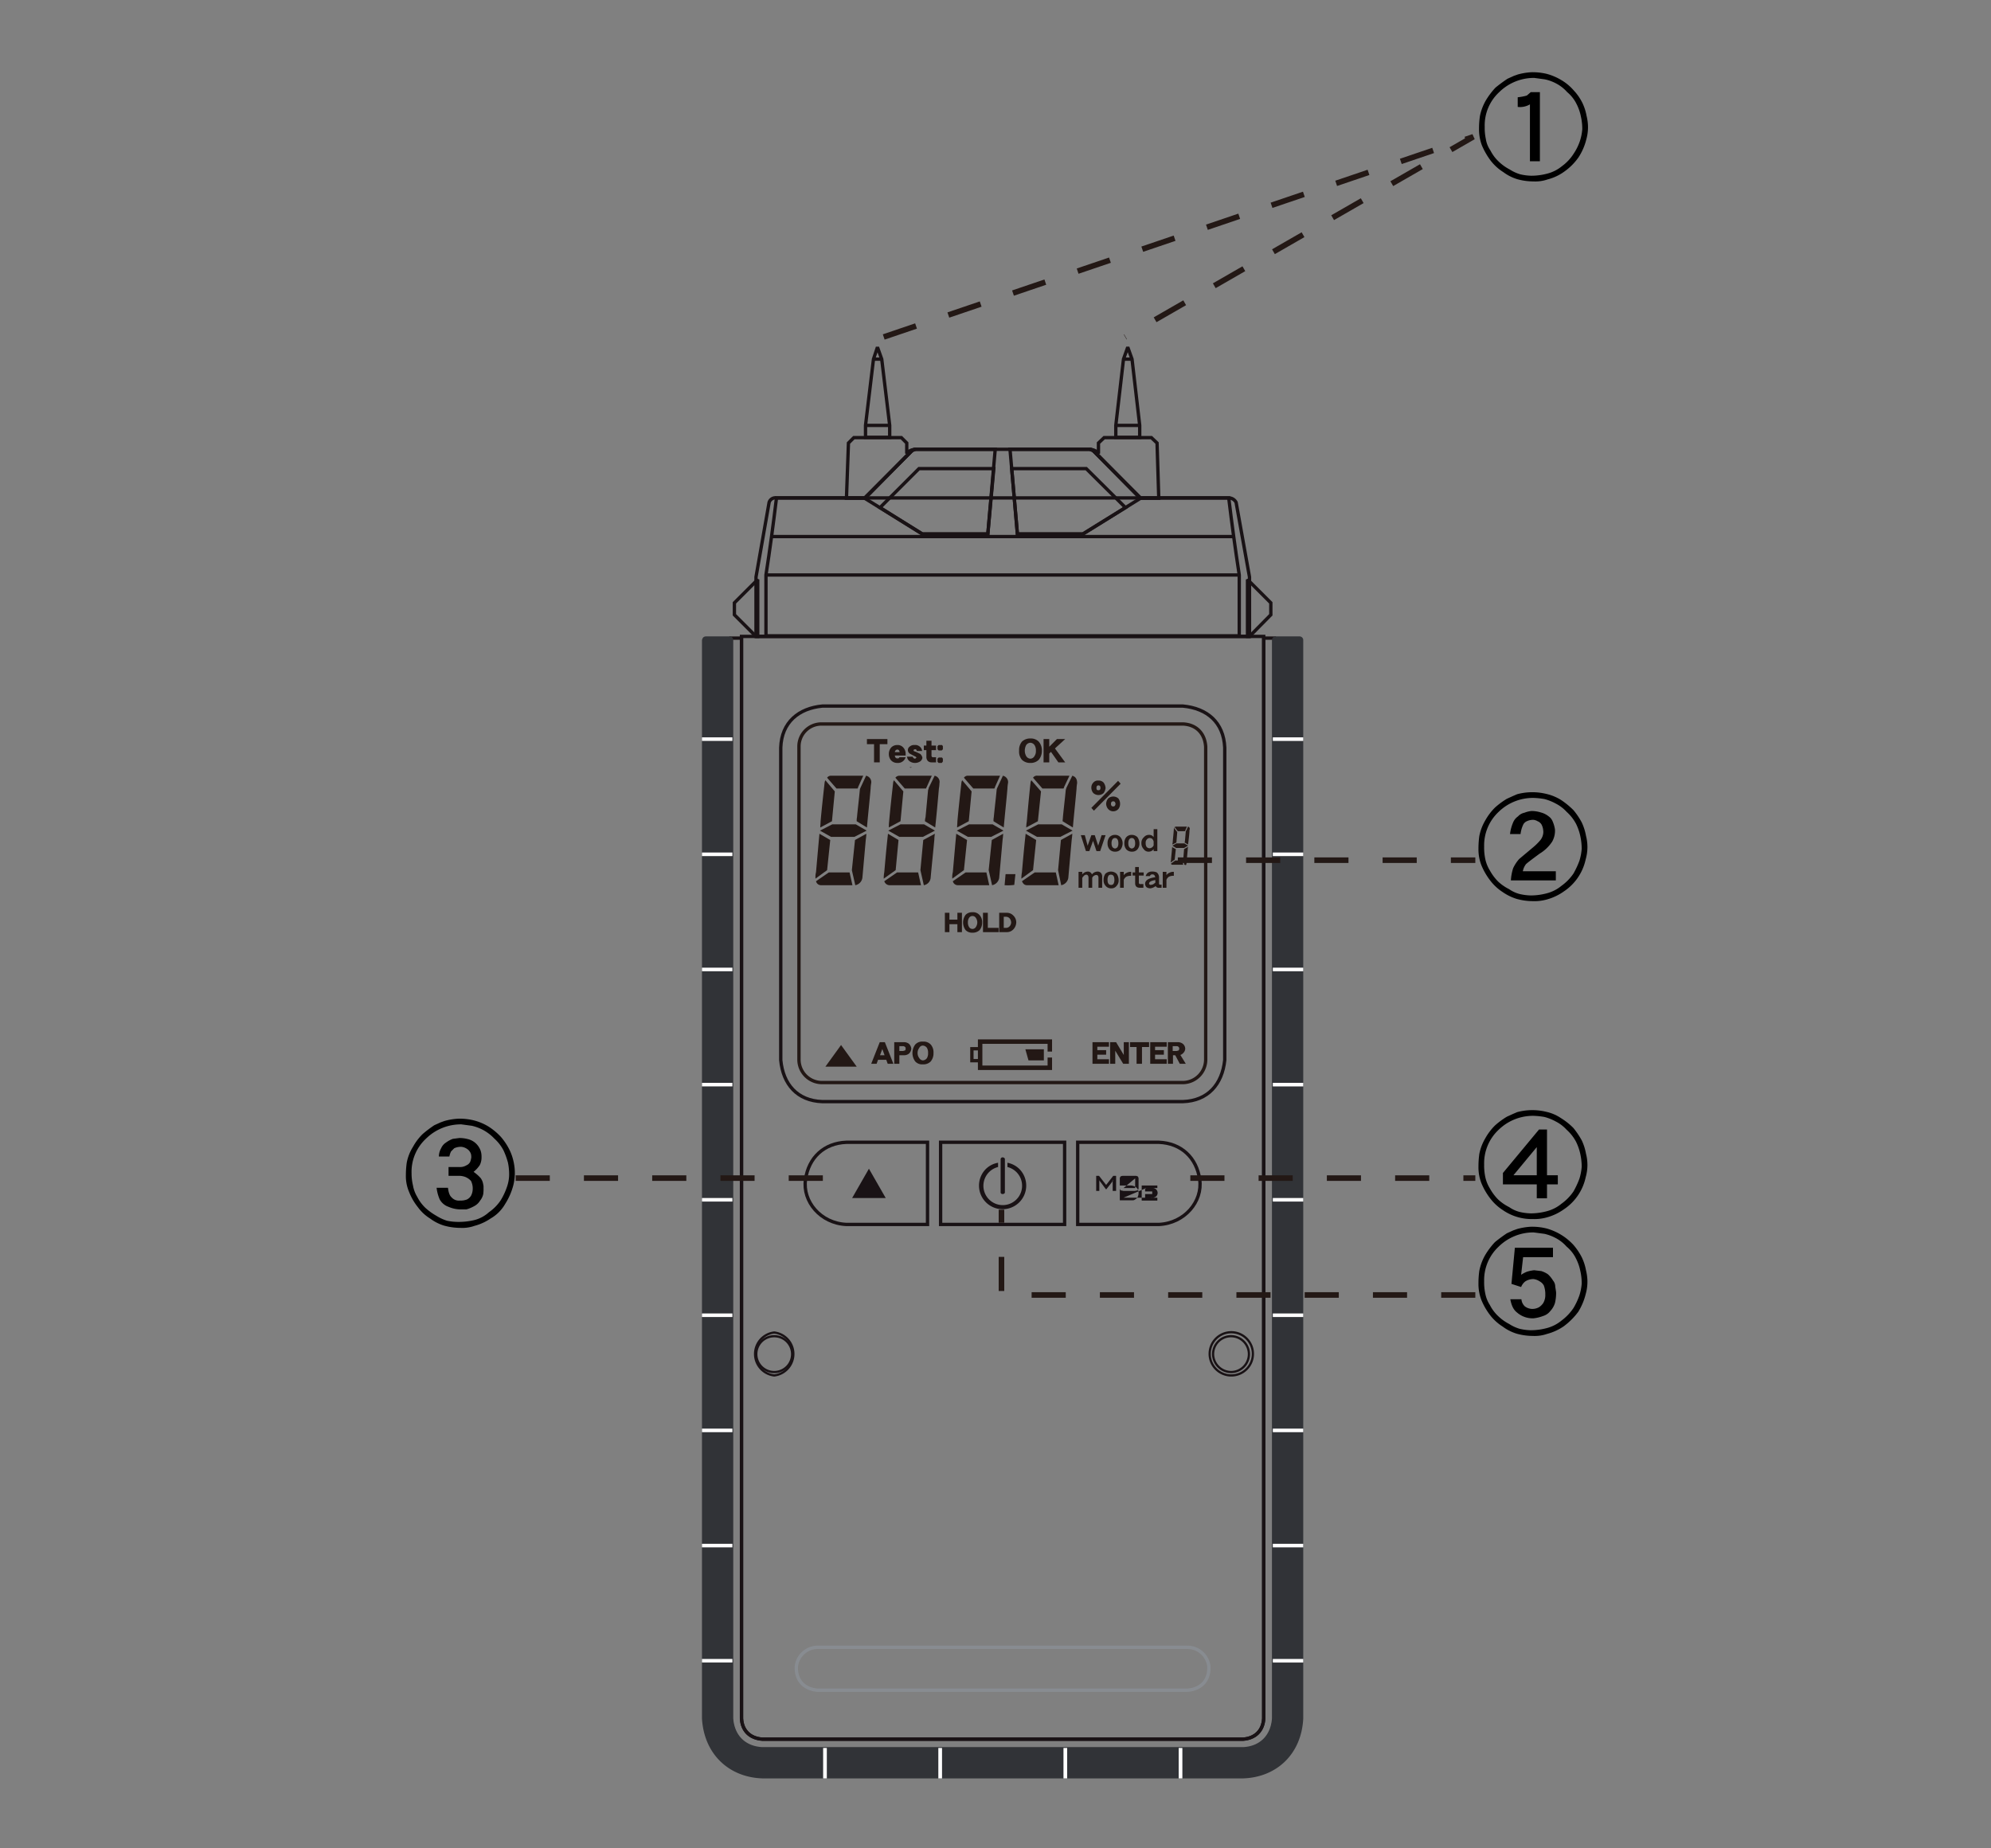 <svg id="レイヤー_1" data-name="レイヤー 1" xmlns="http://www.w3.org/2000/svg" viewBox="0 0 700 650"><rect x="0" y="0" width="700" height="650" fill="#808080" stroke="none"/><title>MM-01U_NameOftheParts</title><path d="M268,611.6c-4.3-.3-7.1-3-7.3-7.3V223.8H444.3V604.3c-.2,4.3-3,7-7.2,7.3ZM415.9,387.4c8.8-.3,13.8-6.1,14.7-14.6V262.9c-.4-8.9-6.2-13.8-14.7-14.6H289.1c-8.3.8-14.3,5.7-14.6,14.6V372.8c.8,8.5,5.8,14.3,14.6,14.6Z" style="fill:none;stroke:#191215;stroke-miterlimit:2.613;stroke-width:1.174px"/><path d="M268,611.6c-4.3-.3-7.1-3-7.3-7.3V224.4H257V604.3c.6,6.6,4.4,10.4,10.9,11H437.1c6.5-.6,10.3-4.4,10.9-11V224.4h-3.7V604.3c-.2,4.3-3,7-7.2,7.3Z" style="fill:none;stroke:#191215;stroke-miterlimit:2.613;stroke-width:1.174px;fill-rule:evenodd"/><path d="M272.2,483.7a7.6,7.6,0,0,0,0-15.1,7.6,7.6,0,0,0,0,15.1Z" style="fill:none;stroke:#191215;stroke-miterlimit:2.613;stroke-width:0.783px"/><path d="M272.2,482.5a6.3,6.3,0,0,0,6.3-6.3,6.3,6.3,0,0,0-12.6,0A6.3,6.3,0,0,0,272.2,482.5Z" style="fill:none;stroke:#191215;stroke-miterlimit:2.613;stroke-width:0.783px"/><path d="M432.8,483.7a7.6,7.6,0,1,0-7.5-7.5A7.6,7.6,0,0,0,432.8,483.7Z" style="fill:none;stroke:#191215;stroke-miterlimit:2.613;stroke-width:0.783px"/><path d="M432.8,482.5a6.3,6.3,0,0,0,6.3-6.3,6.3,6.3,0,0,0-6.3-6.3,6.3,6.3,0,0,0-6.3,6.3A6.4,6.4,0,0,0,432.8,482.5Z" style="fill:none;stroke:#191215;stroke-miterlimit:2.613;stroke-width:0.783px"/><path d="M352.5,594.4h-65c-4.9-.4-7.8-3.6-7.5-8.5a7.6,7.6,0,0,1,7.5-6.6h130a7.6,7.6,0,0,1,7.5,6.6c.3,4.9-2.6,8.1-7.5,8.5Z" style="fill:none;stroke:#888c91;stroke-miterlimit:2.613;stroke-width:1.174px"/><path d="M326.1,430.6V401.7H297.6c-7.9.3-13.3,5.4-14.4,13.1s5.3,15.4,14.4,15.8Z" style="fill:none;stroke:#191215;stroke-miterlimit:2.613;stroke-width:1.174px;fill-rule:evenodd"/><path d="M378.9,430.6V401.7h28.5c7.9.3,13.3,5.4,14.4,13.1s-5.3,15.4-14.4,15.8Z" style="fill:none;stroke:#191215;stroke-miterlimit:2.613;stroke-width:1.174px;fill-rule:evenodd"/><path d="M374.3,430.6m0,0V401.7H330.7v28.9Z" style="fill:none;stroke:#191215;stroke-miterlimit:2.613;stroke-width:1.174px;fill-rule:evenodd"/><path d="M358.4,411.1a8.2,8.2,0,0,0-4.2-2.2v1.5a6.8,6.8,0,1,1-3.3,0v-1.5a8.1,8.1,0,0,0-4.3,2.2,8.3,8.3,0,1,0,11.8,0Zm-5.9-4.1c.4,0,.8.3.8.6v11.7c0,.4-.4.6-.8.6s-.7-.2-.7-.6V407.6a.7.7,0,0,1,.7-.6" style="fill:#191215;fill-rule:evenodd"/><path d="M385.4,418.8v-5.3h1l2.5,3.2,2.5-3.2h1v5.3h-1.2v-3.5c.1-.1.1-.2.1-.4l-.2.4v.2l-2.1,2.7h-.2l-2-2.7c-.1-.1-.2-.2-.2-.3a.3.3,0,0,1-.1-.2v3.8Zm8.3-4.1a1.3,1.3,0,0,1,.3-1,2.2,2.2,0,0,1,1-.2h4a1.9,1.9,0,0,1,1,.2,1.3,1.3,0,0,1,.3,1v2.9a1.3,1.3,0,0,1-.3,1l-1,.2h-4l-1-.2a1.3,1.3,0,0,1-.3-1Zm1.3,3.1,0-3.4v3.4h4.1v-3.4Zm0,3.4,8,0h1.6a2.6,2.6,0,0,0,1.8-.4,1.7,1.7,0,0,0,.1-2.5,1.7,1.7,0,0,0-1.3-.5H403Zm-1.3,1v-5.3h3.5a3.3,3.3,0,0,1,2.3.7,2.4,2.4,0,0,1,.8,1.9,3.2,3.2,0,0,1-.3,1.4,2,2,0,0,1-.9.9,1.2,1.2,0,0,1-.9.3h-4.5Zm7.7,0v-5.3h5.5v.9h-4.3v1.2h2.5v.9h-2.5v1.3h4.3v1h-5.5" style="fill:#191215;fill-rule:evenodd"/><polyline points="305.5 411 311.4 421.3 299.6 421.3 305.5 411" style="fill:#191215;fill-rule:evenodd"/><path d="M437.1,614.4c5.9-.3,9.7-4.2,10.1-10.1V225.1a1.3,1.3,0,0,1,1.3-1.3h8.4a1.3,1.3,0,0,1,1.3,1.3V604.3c-.6,12.5-9.3,20.7-21.1,21.1H268c-11.8-.4-20.5-8.6-21.2-21.1V225.1c.2-.8.5-1.2,1.3-1.3h8.5a1.3,1.3,0,0,1,1.2,1.3V604.3c.4,5.9,4.2,9.8,10.2,10.1H437.1" style="fill:#313337;fill-rule:evenodd"/><rect x="373.9" y="614.7" width="1.3" height="10.71" style="fill:#fff"/><rect x="414.4" y="614.7" width="1.3" height="10.71" style="fill:#fff"/><rect x="447.5" y="583.4" width="10.7" height="1.26" style="fill:#fff"/><rect x="447.5" y="542.9" width="10.7" height="1.25" style="fill:#fff"/><rect x="447.5" y="502.4" width="10.7" height="1.25" style="fill:#fff"/><rect x="447.5" y="461.9" width="10.7" height="1.25" style="fill:#fff"/><rect x="447.5" y="421.3" width="10.7" height="1.25" style="fill:#fff"/><rect x="447.5" y="380.8" width="10.7" height="1.26" style="fill:#fff"/><rect x="447.5" y="340.3" width="10.7" height="1.25" style="fill:#fff"/><rect x="447.5" y="299.8" width="10.7" height="1.26" style="fill:#fff"/><rect x="447.5" y="259.3" width="10.7" height="1.26" style="fill:#fff"/><rect x="329.9" y="614.7" width="1.3" height="10.71" style="fill:#fff"/><rect x="289.4" y="614.7" width="1.3" height="10.71" style="fill:#fff"/><rect x="246.8" y="583.4" width="10.7" height="1.25" style="fill:#fff"/><rect x="246.8" y="542.9" width="10.7" height="1.25" style="fill:#fff"/><rect x="246.8" y="502.4" width="10.7" height="1.25" style="fill:#fff"/><rect x="246.8" y="461.9" width="10.7" height="1.25" style="fill:#fff"/><rect x="246.8" y="421.3" width="10.7" height="1.25" style="fill:#fff"/><rect x="246.8" y="380.8" width="10.7" height="1.25" style="fill:#fff"/><rect x="246.8" y="340.3" width="10.7" height="1.25" style="fill:#fff"/><rect x="246.8" y="299.8" width="10.7" height="1.26" style="fill:#fff"/><rect x="246.8" y="259.3" width="10.7" height="1.25" style="fill:#fff"/><polygon points="312.8 149.6 310 126.3 308.5 122.1 307.1 126.3 304.3 149.6 304.3 153.8 312.8 153.8 312.8 149.6" style="fill:none;stroke:#191215;stroke-miterlimit:2.613;stroke-width:1.174px"/><path d="M312.8,149.6h-8.5m5.7-23.3h-2.9" style="fill:none;stroke:#191215;stroke-miterlimit:2.613;stroke-width:1.174px"/><polygon points="400.7 149.6 398 126.3 396.5 122.1 395 126.3 392.3 149.6 392.3 153.8 400.7 153.8 400.7 149.6" style="fill:none;stroke:#191215;stroke-miterlimit:2.613;stroke-width:1.174px"/><path d="M400.7,149.6h-8.4m5.7-23.3h-3" style="fill:none;stroke:#191215;stroke-miterlimit:2.613;stroke-width:1.174px"/><polygon points="439.3 223.8 438.6 223.8 438.6 203.8 446.8 212 446.8 216.2 439.3 223.8" style="fill:none;stroke:#191215;stroke-miterlimit:2.613;stroke-width:1.174px;fill-rule:evenodd"/><polygon points="265.8 223.8 266.4 223.8 266.4 203.8 258.2 212 258.2 216.2 265.8 223.8" style="fill:none;stroke:#191215;stroke-miterlimit:2.613;stroke-width:1.174px;fill-rule:evenodd"/><path d="M304.1,175.2h-6.5l.7-19.4,1.9-1.9h16.7l1.9,1.9v3.7a3.5,3.5,0,0,1,3-1.4,3,3,0,0,0-1.5.7Z" style="fill:none;stroke:#191215;stroke-miterlimit:2.613;stroke-width:1.174px;fill-rule:evenodd"/><path d="M400.9,175.2h6.5l-.6-19.4-2-1.9H388.2l-2,1.9v3.7a3.5,3.5,0,0,0-3-1.4,3,3,0,0,1,1.5.7Z" style="fill:none;stroke:#191215;stroke-miterlimit:2.613;stroke-width:1.174px;fill-rule:evenodd"/><path d="M273,175.1h31l16.4-16.4a2.1,2.1,0,0,1,1.5-.7h61.2a2.1,2.1,0,0,1,1.5.7L401,175.1h31a2.9,2.9,0,0,1,2.6,1.6l4.7,26.2v20.9H265.8V202.9l4.6-26.2a2.3,2.3,0,0,1,2.6-1.6" style="fill:none;stroke:#191215;stroke-miterlimit:2.613;stroke-width:1.174px"/><path d="M435.7,202.2v21.4H269.3V202.2c1.4-9,2.6-18,3.7-27.1H432C433.1,184.2,434.3,193.1,435.7,202.2Zm0,0H269.3m2.1-13.5H433.6" style="fill:none;stroke:#191215;stroke-miterlimit:2.613;stroke-width:1.174px"/><path d="M347.3,187.8h-23l-20-12.4-.2-.2,16.3-16.5a2.1,2.1,0,0,1,1.5-.7h28Z" style="fill:none;stroke:#191215;stroke-miterlimit:2.613;stroke-width:1.174px;fill-rule:evenodd"/><path d="M357.7,187.8h23l20-12.4.2-.2-16.3-16.5a2.1,2.1,0,0,0-1.5-.7h-28Z" style="fill:none;stroke:#191215;stroke-miterlimit:2.613;stroke-width:1.174px;fill-rule:evenodd"/><polygon points="323.1 164.8 349.4 164.8 347.3 187.8 324.3 187.8 309.4 178.5 323.1 164.8" style="fill:none;stroke:#191215;stroke-miterlimit:2.613;stroke-width:1.174px"/><polygon points="381.9 164.8 355.7 164.8 357.7 187.8 380.7 187.8 395.7 178.5 381.9 164.8" style="fill:none;stroke:#191215;stroke-miterlimit:2.613;stroke-width:1.174px"/><polyline points="310.7 118.5 518 48.1 395.6 118.5" style="fill:none;stroke:#231815;stroke-width:1.958px;stroke-dasharray:12"/><path d="M538.9,316.9a21.2,21.2,0,0,1-5.7-.8,17.8,17.8,0,0,1-4.9-2.4,17.3,17.3,0,0,1-4.4-4.1,23.2,23.2,0,0,1-3.1-5.4,15.4,15.4,0,0,1-1-5.8,32.5,32.5,0,0,1,.3-4.4,17.6,17.6,0,0,1,2.1-5.5,20.5,20.5,0,0,1,3.4-4.5,27.6,27.6,0,0,1,4.2-3.1l2.2-1,1.4-.6a20.6,20.6,0,0,1,10.3-.1,17,17,0,0,1,5.1,2.1,28.3,28.3,0,0,1,4.4,3.6,24.9,24.9,0,0,1,2.9,4.3,18.4,18.4,0,0,1,1.5,4.7,15.7,15.7,0,0,1-.1,8.3,18.1,18.1,0,0,1-7.7,11.3,18.9,18.9,0,0,1-5.9,2.8A16.1,16.1,0,0,1,538.9,316.9Zm-17.1-19.2a19.4,19.4,0,0,0,.4,4.4,12.6,12.6,0,0,0,1.6,4,17.7,17.7,0,0,0,2.9,3.9,16.4,16.4,0,0,0,3.9,2.7,11.4,11.4,0,0,0,3.7,1.7,18.9,18.9,0,0,0,3.9.5,22,22,0,0,0,5.8-.8,13.4,13.4,0,0,0,5-2.6,17.2,17.2,0,0,0,4.2-4.3,31,31,0,0,0,2.1-4.5,19.4,19.4,0,0,0,.8-4.2,21.4,21.4,0,0,0-.5-4.5,18.4,18.4,0,0,0-1.5-4.3,15.2,15.2,0,0,0-3.3-4.2,13.3,13.3,0,0,0-3.8-2.9,17.6,17.6,0,0,0-4-1.6,26.6,26.6,0,0,0-3.8-.4,17.3,17.3,0,0,0-12.3,4.9A16.1,16.1,0,0,0,521.8,297.7Zm13.6,8.7H547v3.2H531.2a17.1,17.1,0,0,1,.8-4.3,13.4,13.4,0,0,1,2.1-3.2l5-4.2a19.5,19.5,0,0,0,2.5-2.5,4.8,4.8,0,0,0,1-2.6,5.8,5.8,0,0,0-.6-2.8,2.8,2.8,0,0,0-1.4-1.2,3.7,3.7,0,0,0-1.5-.5,5.2,5.2,0,0,0-2.3.5,2.6,2.6,0,0,0-1.4,1.5,10.3,10.3,0,0,0-.8,3h-3.7a14.2,14.2,0,0,1,1.1-4.1,4.8,4.8,0,0,1,1.7-2.1,4.2,4.2,0,0,1,2.3-1.3,8.6,8.6,0,0,1,2.5-.6,11.3,11.3,0,0,1,3.2.5,7.4,7.4,0,0,1,2.8,1.4,4,4,0,0,1,1.4,1.8,11.3,11.3,0,0,1,.8,2.8,7.8,7.8,0,0,1-1,4.3,13.7,13.7,0,0,1-4.4,4.2c-2.7,2-4.3,3.2-4.8,3.7A5.9,5.9,0,0,0,535.4,306.4Z"/><path d="M539.1,63.8a21.2,21.2,0,0,1-5.7-.8,16,16,0,0,1-4.9-2.5,17,17,0,0,1-4.4-4,25.5,25.5,0,0,1-3.1-5.4,15.9,15.9,0,0,1-1-5.9,31.1,31.1,0,0,1,.3-4.3,18.2,18.2,0,0,1,2.1-5.6,26.6,26.6,0,0,1,3.4-4.5c1.6-1.3,3-2.3,4.2-3.1l2.2-1,1.4-.5a22.2,22.2,0,0,1,4.9-.8,21.2,21.2,0,0,1,5.4.6,20.1,20.1,0,0,1,5.1,2.2,17.5,17.5,0,0,1,4.3,3.6,18.4,18.4,0,0,1,3,4.3,17.7,17.7,0,0,1,1.5,4.6,17.4,17.4,0,0,1,.5,3.4,16.1,16.1,0,0,1-.6,5,20.5,20.5,0,0,1-2.7,6.2,20.5,20.5,0,0,1-5.1,5.1,17.2,17.2,0,0,1-5.8,2.7A13.3,13.3,0,0,1,539.1,63.8ZM522,44.6a18.5,18.5,0,0,0,.4,4.3,9.5,9.5,0,0,0,1.6,4,14.1,14.1,0,0,0,2.9,3.9,16.4,16.4,0,0,0,3.9,2.8,14.1,14.1,0,0,0,3.7,1.7,18.9,18.9,0,0,0,3.9.5,22,22,0,0,0,5.8-.8,13.4,13.4,0,0,0,5-2.6,16,16,0,0,0,4.1-4.4,18.8,18.8,0,0,0,2.2-4.5,17.8,17.8,0,0,0,.8-4.1,20,20,0,0,0-.5-4.5,16.9,16.9,0,0,0-1.5-4.3,12.7,12.7,0,0,0-3.3-4.2,13.6,13.6,0,0,0-3.8-3,15,15,0,0,0-4.1-1.5l-3.7-.5a17.4,17.4,0,0,0-12.3,5A15.9,15.9,0,0,0,522,44.6Zm16.2-12.2h3.2V56.7h-3.5v-20a6.9,6.9,0,0,1-4.3.9V34.2a16.4,16.4,0,0,0,3.2-.6Z"/><line x1="414.1" y1="302.5" x2="518.7" y2="302.5" style="fill:none;stroke:#231815;stroke-width:1.958px;stroke-dasharray:12"/><path d="M538.9,428.7a17.8,17.8,0,0,1-10.6-3.2,17.3,17.3,0,0,1-4.4-4.1,23.2,23.2,0,0,1-3.1-5.4,15.4,15.4,0,0,1-1-5.8,32.5,32.5,0,0,1,.3-4.4,17.6,17.6,0,0,1,2.1-5.5,20.5,20.5,0,0,1,3.4-4.5,27.6,27.6,0,0,1,4.2-3.1l2.2-1,1.4-.6a20.6,20.6,0,0,1,10.3-.1,14.9,14.9,0,0,1,5.1,2.2,23.3,23.3,0,0,1,4.4,3.5,29.5,29.5,0,0,1,2.9,4.3,18.4,18.4,0,0,1,1.5,4.7,15.7,15.7,0,0,1-.1,8.3,18.1,18.1,0,0,1-7.7,11.3,18.9,18.9,0,0,1-5.9,2.8A16.1,16.1,0,0,1,538.9,428.7Zm-17.1-19.2a19.4,19.4,0,0,0,.4,4.4,12.6,12.6,0,0,0,1.6,4,17.7,17.7,0,0,0,2.9,3.9,16.4,16.4,0,0,0,3.9,2.7,11.4,11.4,0,0,0,3.7,1.7,18.9,18.9,0,0,0,3.9.5,22,22,0,0,0,5.8-.8,13.4,13.4,0,0,0,5-2.6,17.2,17.2,0,0,0,4.2-4.3,31,31,0,0,0,2.1-4.5,19.4,19.4,0,0,0,.8-4.2,21.4,21.4,0,0,0-.5-4.5,18.4,18.4,0,0,0-1.5-4.3,15.2,15.2,0,0,0-3.3-4.2,13.3,13.3,0,0,0-3.8-2.9,17.6,17.6,0,0,0-4-1.6,26.6,26.6,0,0,0-3.8-.4,17.3,17.3,0,0,0-12.3,4.9A16.1,16.1,0,0,0,521.8,409.5Zm19.3-12.3h2.8v16.1h3.8v3.2h-3.8v4.9h-3.6v-4.9H528.4v-4Zm-.8,6.2-8.2,9.9h8.2Z"/><path d="M161.9,431.8a21.4,21.4,0,0,1-5.8-.8,16,16,0,0,1-4.9-2.5,15.1,15.1,0,0,1-4.3-4,20.5,20.5,0,0,1-3.1-5.4,14.1,14.1,0,0,1-1.1-5.9,31.1,31.1,0,0,1,.3-4.3,16,16,0,0,1,2.2-5.6,19,19,0,0,1,3.4-4.5,40.2,40.2,0,0,1,4.1-3.1l2.2-1,1.4-.5a23.1,23.1,0,0,1,4.9-.8,21.2,21.2,0,0,1,5.4.6,18.9,18.9,0,0,1,5.2,2.2,22.2,22.2,0,0,1,4.3,3.6,21.6,21.6,0,0,1,2.9,4.3,17.9,17.9,0,0,1,1.6,4.6,17.9,17.9,0,0,1-.2,8.4,23.2,23.2,0,0,1-2.8,6.3,13.8,13.8,0,0,1-5.1,5.1,18.3,18.3,0,0,1-5.7,2.6A12.7,12.7,0,0,1,161.9,431.8Zm-17.2-19.2a18.1,18.1,0,0,0,.5,4.3,11.2,11.2,0,0,0,1.5,4,14.1,14.1,0,0,0,2.9,3.9,21.9,21.9,0,0,0,3.9,2.8,15.7,15.7,0,0,0,3.7,1.7,19.1,19.1,0,0,0,3.9.4,23.2,23.2,0,0,0,5.9-.7,12,12,0,0,0,4.9-2.7,15.7,15.7,0,0,0,4.2-4.3,23.5,23.5,0,0,0,2.1-4.5,13.6,13.6,0,0,0,.8-4.1,20.3,20.3,0,0,0-.4-4.5,26,26,0,0,0-1.6-4.4,14.8,14.8,0,0,0-3.2-4.1,15.7,15.7,0,0,0-3.9-3,16,16,0,0,0-4-1.5l-3.7-.5a17.5,17.5,0,0,0-12.4,5A15.9,15.9,0,0,0,144.7,412.6Zm16.7.9h-3.7v-3.1h3.7a4.3,4.3,0,0,0,2.6-.6,2.6,2.6,0,0,0,1.3-1.2,6.6,6.6,0,0,0,.4-1.6,4.9,4.9,0,0,0-.1-1.1,3.3,3.3,0,0,0-1.3-1.8,4.3,4.3,0,0,0-2.1-.8,5.5,5.5,0,0,0-2.5.5l-1.1,1.1a6.4,6.4,0,0,0-.6,1.8h-3.7a5.9,5.9,0,0,1,.8-2.9,4.4,4.4,0,0,1,1.7-2,9.8,9.8,0,0,1,2.4-1.3l2.3-.3a11.6,11.6,0,0,1,3.4.5,6.2,6.2,0,0,1,2.8,1.8,6.7,6.7,0,0,1,1.3,2.2,6.9,6.9,0,0,1,.3,2.2,6.1,6.1,0,0,1-.6,2.8,10.3,10.3,0,0,1-2.2,2.4,14.8,14.8,0,0,1,2.5,2.2,5,5,0,0,1,.9,2.3,2.5,2.5,0,0,1,.1.8v.4a12.8,12.8,0,0,1-.1,2.1,5.3,5.3,0,0,1-1.1,2.3A5.2,5.2,0,0,1,167,424a13.2,13.2,0,0,1-3,1.3h-1.5a10.8,10.8,0,0,1-4.8-.9,5.6,5.6,0,0,1-3.1-2.6,14,14,0,0,1-1.1-4.1h4c.2,1.7.6,2.8,1.3,3.4a3.4,3.4,0,0,0,2.9,1.1,6,6,0,0,0,2.5-.4,3.5,3.5,0,0,0,1.4-1.3,5.3,5.3,0,0,0,.6-2.3,6,6,0,0,0-.6-2.9,5.4,5.4,0,0,0-2-1.4A6.3,6.3,0,0,0,161.4,413.5Z"/><line x1="418.5" y1="414.3" x2="518.7" y2="414.3" style="fill:none;stroke:#231815;stroke-width:1.958px;stroke-dasharray:12"/><line x1="181.3" y1="414.3" x2="290.3" y2="414.3" style="fill:none;stroke:#231815;stroke-width:1.958px;stroke-dasharray:12"/><path d="M538.9,469.8a21.2,21.2,0,0,1-5.7-.8,16,16,0,0,1-4.9-2.5,17,17,0,0,1-4.4-4,23.2,23.2,0,0,1-3.1-5.4,15.9,15.9,0,0,1-1-5.9,31.1,31.1,0,0,1,.3-4.3,18.2,18.2,0,0,1,2.1-5.6,26.6,26.6,0,0,1,3.4-4.5c1.6-1.3,3-2.3,4.2-3.1l2.2-1,1.4-.5a22.2,22.2,0,0,1,4.9-.8,21.2,21.2,0,0,1,5.4.6,20.2,20.2,0,0,1,9.5,5.8,21.6,21.6,0,0,1,2.9,4.3,17.7,17.7,0,0,1,1.5,4.6,17.4,17.4,0,0,1,.5,3.4,16.1,16.1,0,0,1-.6,5,21.8,21.8,0,0,1-2.6,6.2,24.6,24.6,0,0,1-5.1,5.1,18.8,18.8,0,0,1-5.9,2.7A13.3,13.3,0,0,1,538.9,469.8Zm-17.1-19.2a18.5,18.5,0,0,0,.4,4.3,11,11,0,0,0,1.6,4,14.1,14.1,0,0,0,2.9,3.9,16.4,16.4,0,0,0,3.9,2.8,14.1,14.1,0,0,0,3.7,1.7,18.9,18.9,0,0,0,3.9.5,22,22,0,0,0,5.8-.8,13.4,13.4,0,0,0,5-2.6,17.9,17.9,0,0,0,4.2-4.4,23.5,23.5,0,0,0,2.1-4.5,17.8,17.8,0,0,0,.8-4.1,20,20,0,0,0-.5-4.5,16.9,16.9,0,0,0-1.5-4.3,12.7,12.7,0,0,0-3.3-4.2,13.6,13.6,0,0,0-3.8-3,16,16,0,0,0-4-1.5l-3.8-.5a17.4,17.4,0,0,0-12.3,5A16.1,16.1,0,0,0,521.8,450.6Zm10.8-11.8H546v3.3H535.5l-.7,6.2a10.8,10.8,0,0,1,2.1-1.1,13.2,13.2,0,0,1,2.5-.5l2.5.3a8.9,8.9,0,0,1,2.3,1.1,9.6,9.6,0,0,1,1.8,2.2,3.4,3.4,0,0,1,.8,2.2c.2,1.2.3,1.9.3,2a15,15,0,0,1-.4,3.7,7.1,7.1,0,0,1-1.6,2.8,5.1,5.1,0,0,1-2.6,1.8,13.4,13.4,0,0,1-3.3.8,8.3,8.3,0,0,1-5.8-2c-1.3-1-2-2.5-2.4-4.7h3.9a3.9,3.9,0,0,0,1.2,2.5,4.5,4.5,0,0,0,2.5.9,4.9,4.9,0,0,0,2.5-.6,5.4,5.4,0,0,0,1.5-1.5,5.6,5.6,0,0,0,.7-3,8.7,8.7,0,0,0-.5-3.1,3.6,3.6,0,0,0-1.5-1.5,4.9,4.9,0,0,0-2.2-.8,5.4,5.4,0,0,0-2.8.8,4.6,4.6,0,0,0-1.5,2l-3.4-1.1Z"/><polyline points="518.7 455.4 352.1 455.4 352.1 425.4" style="fill:none;stroke:#231815;stroke-width:1.958px;stroke-dasharray:12"/><path d="M291.9,295.4,290.8,306l-4.1,3v-.3a6.5,6.5,0,0,1,.2-2q.6-6.9,1.2-13.5Zm-.5,11.4h7.3l1,4.5h-11a1.8,1.8,0,0,1-1.8-1.4Zm1.2-16.9h8.3l3.8,2.2-4.3,2.2h-8.2l-3.9-2.2Zm.9-11.6-1,10.5-4.1,2.2c0-.7.1-1.4.1-2.1.4-4.5.9-9,1.4-13.5a2.2,2.2,0,0,1,.3-1Zm.6-1-3.3-3.8a1.6,1.6,0,0,1,1.5-.7h11.2l-1.8,4c0,.2-.1.3-.2.5Zm5.4,28.7,1.1-10.6,4-2.2a16.8,16.8,0,0,1-.2,2l-1.2,13.5a3.1,3.1,0,0,1-2.5,2.6Zm5-33.2a2.3,2.3,0,0,1,1.8,2.6,12.3,12.3,0,0,0-.2,1.9c-.4,4.6-.9,9.1-1.3,13.7l-3.6-2.2a5.7,5.7,0,0,1,.1-1.4c.3-3.2.7-6.4,1-9.6a2.5,2.5,0,0,1,.2-.7Z" style="fill:#231815"/><path d="M315.9,295.4l-1,10.6-4.2,3v-.3a12.3,12.3,0,0,1,.2-2c.4-4.6.8-9.1,1.3-13.5Zm-.5,11.4h7.4l1,4.5H312.7a2,2,0,0,1-1.8-1.4Zm1.2-16.9h8.3l3.8,2.2-4.2,2.2h-8.3l-3.9-2.2Zm1-11.6-1,10.5-4.1,2.2a14.8,14.8,0,0,1,.1-2.1c.4-4.5.9-9,1.4-13.5a2.2,2.2,0,0,1,.3-1Zm.5-1-3.3-3.8a1.8,1.8,0,0,1,1.6-.7h11.2l-1.8,4c-.1.2-.2.3-.2.5Zm5.5,28.7,1-10.6,4.1-2.2a11.2,11.2,0,0,0-.2,2c-.4,4.4-.9,9-1.3,13.5a2.9,2.9,0,0,1-2.4,2.6Zm5-33.2a2.2,2.2,0,0,1,1.7,2.6,12.3,12.3,0,0,1-.2,1.9c-.4,4.6-.8,9.1-1.3,13.7l-3.6-2.2a5.2,5.2,0,0,1,.2-1.4l.9-9.6a1.4,1.4,0,0,0,.2-.7Z" style="fill:#231815"/><path d="M340,295.4,338.9,306l-4.1,3v-.3a6.5,6.5,0,0,1,.2-2q.6-6.9,1.2-13.5Zm-.5,11.4h7.3l1,4.5h-11a1.8,1.8,0,0,1-1.8-1.4Zm1.2-16.9H349l3.8,2.2-4.3,2.2h-8.2l-3.9-2.2Zm.9-11.6-1,10.5-4.1,2.2c0-.7.1-1.4.1-2.1.4-4.5.9-9,1.4-13.5a2.2,2.2,0,0,1,.3-1Zm.6-1-3.3-3.8a1.6,1.6,0,0,1,1.5-.7h11.2l-1.8,4c0,.2-.1.3-.2.5Zm5.4,28.7,1.1-10.6,4-2.2a16.8,16.8,0,0,1-.2,2l-1.2,13.5a3.1,3.1,0,0,1-2.5,2.6Zm5-33.2a2.3,2.3,0,0,1,1.8,2.6,12.3,12.3,0,0,0-.2,1.9c-.4,4.6-.9,9.1-1.3,13.7l-3.6-2.2a5.7,5.7,0,0,1,.1-1.4c.3-3.2.7-6.4,1-9.6a2.5,2.5,0,0,1,.2-.7Z" style="fill:#231815"/><path d="M356.6,311.2h-.1a15.7,15.7,0,0,1-3.2.1h-.1l.3-3.4a.9.9,0,0,1,.1-.5H357Z" style="fill:#231815"/><path d="M364.3,295.4,363.2,306l-4.1,3v-.3a12.3,12.3,0,0,1,.2-2c.4-4.6.8-9.1,1.3-13.5Zm-.5,11.4h7.4l1,4.5H361.1c-.9,0-1.4-.5-1.8-1.4Zm1.2-16.9h8.3l3.8,2.2-4.3,2.2h-8.2l-3.9-2.2Zm1-11.6-1.1,10.5-4.1,2.2a14.9,14.9,0,0,1,.2-2.1c.4-4.5.8-9,1.3-13.5a2.2,2.2,0,0,1,.3-1Zm.5-1-3.3-3.8a1.6,1.6,0,0,1,1.6-.7H376l-1.9,4c0,.2-.1.3-.2.5ZM372,306l1-10.6,4-2.2a16.8,16.8,0,0,1-.2,2c-.4,4.4-.8,9-1.2,13.5a3.1,3.1,0,0,1-2.5,2.6Zm5-33.2c1.1.3,1.7,1.1,1.7,2.6a12.3,12.3,0,0,0-.2,1.9c-.4,4.6-.9,9.1-1.3,13.7l-3.6-2.2c0-.6.1-1,.1-1.4.3-3.2.7-6.4,1-9.6a6.4,6.4,0,0,0,.2-.7Z" style="fill:#231815"/><path d="M338.2,327.8h-1.6V325h-2.8v2.8h-1.6V321h1.6v2.4h2.8V321h1.6Z" style="fill:#231815"/><path d="M345.3,324.4a4,4,0,0,1-.9,2.7,3.5,3.5,0,0,1-2.5.9,3.2,3.2,0,0,1-2.4-.9,4.5,4.5,0,0,1,0-5.4,3.2,3.2,0,0,1,2.4-.9,3,3,0,0,1,2.5,1A3.6,3.6,0,0,1,345.3,324.4Zm-1.7,0a2.8,2.8,0,0,0-.5-1.6,1.4,1.4,0,0,0-2.4,0,2.7,2.7,0,0,0-.4,1.6,2.9,2.9,0,0,0,.4,1.6,1.4,1.4,0,0,0,2.4,0A3,3,0,0,0,343.6,324.4Z" style="fill:#231815"/><path d="M351.1,327.8h-5.5V321h1.7v5.3h3.8Z" style="fill:#231815"/><path d="M357.3,324.4a3.7,3.7,0,0,1-1,2.4,3.1,3.1,0,0,1-2.4,1h-2.6V321h2.6a3.1,3.1,0,0,1,2.4,1A3.3,3.3,0,0,1,357.3,324.4Zm-1.8,0a2.4,2.4,0,0,0-.5-1.4,1.7,1.7,0,0,0-1.2-.6h-.9v3.9h.9a1.7,1.7,0,0,0,1.2-.6A2.1,2.1,0,0,0,355.5,324.4Z" style="fill:#231815"/><path d="M314.1,374.1h-2l-.5-1.4h-2.9l-.5,1.4h-1.9l3-7.6h1.8Zm-3.1-3-.8-2.2-.8,2.2Z" style="fill:#231815"/><path d="M320.4,368.8a2.7,2.7,0,0,1-.8,1.7,2.8,2.8,0,0,1-1.8.6h-1.6v3h-1.8v-7.6h3.4a2.8,2.8,0,0,1,1.8.6A2.7,2.7,0,0,1,320.4,368.8Zm-2,0c0-.3,0-.5-.2-.6a.9.9,0,0,0-.7-.3h-1.3v1.7h1.3l.7-.2A.7.7,0,0,0,318.4,368.8Z" style="fill:#231815"/><path d="M328.2,370.3a4.4,4.4,0,0,1-1,3,3.6,3.6,0,0,1-2.7,1,3.3,3.3,0,0,1-2.7-1,5,5,0,0,1,0-6,3.3,3.3,0,0,1,2.7-1,3.4,3.4,0,0,1,2.8,1.1A4.2,4.2,0,0,1,328.2,370.3Zm-1.9,0a3.4,3.4,0,0,0-.4-1.8,1.9,1.9,0,0,0-1.4-.8,1.4,1.4,0,0,0-1.3.8,3,3,0,0,0,0,3.6,1.6,1.6,0,0,0,1.3.8,1.9,1.9,0,0,0,1.4-.8A3.4,3.4,0,0,0,326.3,370.3Z" style="fill:#231815"/><path d="M389.9,372.5h-4.1v-1.6h3.1v-1.6h-3.1v-1.2h4.1v-1.6h-5.8v7.6h5.8Z" style="fill:#231815"/><path d="M396.9,374.1h-2l-2.8-4.6v4.6h-1.8v-7.6h2.1l2.7,4.5v-4.5h1.8Z" style="fill:#231815"/><path d="M404,368.2h-2.5v5.9h-1.9v-5.9h-2.3v-1.7H404Z" style="fill:#231815"/><path d="M410.2,374.1h-5.8v-7.6h5.8v1.6h-4.1v1.2h3.1v1.6h-3.1v1.6h4.1Z" style="fill:#231815"/><path d="M416.9,374.1h-2.1l-1.6-3h-.8v3h-1.8v-7.6h3.5a2.8,2.8,0,0,1,1.8.6,2.3,2.3,0,0,1,.8,1.7,2.1,2.1,0,0,1-.5,1.3,2.7,2.7,0,0,1-1.2.9Zm-2.3-5.3a.8.8,0,0,0-.2-.6.9.9,0,0,0-.7-.3h-1.4v1.7h1.4l.7-.2A1.4,1.4,0,0,0,414.6,368.8Z" style="fill:#231815"/><path d="M394,275.6l-9.4,9.5-.9-1,9.4-9.5Zm-5.3,1.5a3.6,3.6,0,0,1-.7,1.8,2.7,2.7,0,0,1-3.6,0,2.9,2.9,0,0,1-.7-1.8,2.5,2.5,0,0,1,.7-1.9,2.1,2.1,0,0,1,1.8-.7,2.3,2.3,0,0,1,1.8.7A3.6,3.6,0,0,1,388.7,277.1Zm-1.8,0c0-.6-.2-.9-.7-.9s-.7.3-.7.9.2.8.7.8S386.9,277.6,386.9,277.1Zm6.9,5.6a2.8,2.8,0,0,1-.6,1.8,2.4,2.4,0,0,1-3.6,0,2.9,2.9,0,0,1-.7-1.8,3.2,3.2,0,0,1,.7-1.9,2.7,2.7,0,0,1,3.6,0A3.1,3.1,0,0,1,393.8,282.7Zm-1.6,0c-.1-.6-.3-.9-.8-.9s-.8.3-.8.9.3.9.8.9S392.1,283.3,392.2,282.7Z" style="fill:#231815"/><path d="M388.7,293.7l-1.9,5.6h-1.3l-1.2-3.6-1.3,3.6h-1.2l-1.8-5.6h1.4l1,3.7,1.3-3.7h1.2l1.2,3.7,1.2-3.7Z" style="fill:#231815"/><path d="M394.7,296.6a3.8,3.8,0,0,1-.7,2.1,2.4,2.4,0,0,1-1.9.8,2.5,2.5,0,0,1-2-.8,3.1,3.1,0,0,1-.7-2.1,3.3,3.3,0,0,1,.6-2.1,2.5,2.5,0,0,1,2-.9,2.4,2.4,0,0,1,1.9.8A3.3,3.3,0,0,1,394.7,296.6Zm-1.5,0c0-1.2-.4-1.9-1.2-1.9a1.1,1.1,0,0,0-.9.5,2.6,2.6,0,0,0-.3,1.4q0,1.6,1.2,1.8a1.3,1.3,0,0,0,.9-.5A2.5,2.5,0,0,0,393.2,296.6Z" style="fill:#231815"/><path d="M400.6,296.6a3.1,3.1,0,0,1-.7,2.1,2.4,2.4,0,0,1-1.9.8,2.6,2.6,0,0,1-2-.8,3.1,3.1,0,0,1-.7-2.1,3.3,3.3,0,0,1,.6-2.1,2.5,2.5,0,0,1,2-.9,2.8,2.8,0,0,1,2,.8A3.8,3.8,0,0,1,400.6,296.6Zm-1.5,0c0-1.2-.4-1.9-1.2-1.9a1.1,1.1,0,0,0-.9.5,2.6,2.6,0,0,0-.3,1.4q0,1.6,1.2,1.8a1.3,1.3,0,0,0,.9-.5A2.5,2.5,0,0,0,399.1,296.6Z" style="fill:#231815"/><path d="M406.9,299.3h-1.3v-.7a2.1,2.1,0,0,1-1.7.9,2,2,0,0,1-1.8-.9,2.9,2.9,0,0,1-.8-2.1,2.6,2.6,0,0,1,.9-2.1,2.2,2.2,0,0,1,1.8-.8,1.8,1.8,0,0,1,1.6.8v-2.8h1.3Zm-1.3-2v-1.4a2.6,2.6,0,0,0-.5-.9,1.6,1.6,0,0,0-.9-.3,1.4,1.4,0,0,0-1,.5,1.7,1.7,0,0,0-.4,1.3,2.3,2.3,0,0,0,.3,1.3,1.4,1.4,0,0,0,1.1.5A1.7,1.7,0,0,0,405.6,297.3Z" style="fill:#231815"/><path d="M387.5,312.2h-1.3v-3.5c0-.7-.3-1-.8-1a1.7,1.7,0,0,0-1.4,1v3.5h-1.3v-3.5c0-.7-.3-1.1-.8-1.1s-.9.4-1.4,1.1v3.5h-1.3v-5.6h1.3v.9a2.6,2.6,0,0,1,1.9-1,1.5,1.5,0,0,1,1.5,1,2.6,2.6,0,0,1,1.9-1,1.7,1.7,0,0,1,1.3.5,2.1,2.1,0,0,1,.4,1.5Z" style="fill:#231815"/><path d="M393.3,309.5a2.7,2.7,0,0,1-.7,2,2.2,2.2,0,0,1-1.9.9,2.4,2.4,0,0,1-2-.9,2.7,2.7,0,0,1-.7-2,3.8,3.8,0,0,1,.6-2.2,2.9,2.9,0,0,1,4,0A3.8,3.8,0,0,1,393.3,309.5Zm-1.5,0c0-1.3-.4-1.9-1.2-1.9a1,1,0,0,0-.9.4,2.8,2.8,0,0,0-.3,1.5c0,1.1.4,1.7,1.2,1.7a1,1,0,0,0,.9-.4A2.8,2.8,0,0,0,391.8,309.5Z" style="fill:#231815"/><path d="M397.7,308a3.7,3.7,0,0,0-1.7.3,2.4,2.4,0,0,0-.9,1.1v2.8h-1.3v-5.6h1.3v1.2a2.3,2.3,0,0,1,.9-.8,3.1,3.1,0,0,1,1.7-.4Z" style="fill:#231815"/><path d="M402.1,307.9h-1.7v2.4a.5.5,0,0,0,.6.6h1v1.3h-1.2c-1.1,0-1.7-.5-1.7-1.6v-2.7h-.9v-1.1h.9v-1.9h1.3v1.9h1.7Z" style="fill:#231815"/><path d="M408.4,312.2h-.9a1.2,1.2,0,0,1-1.2-.6,3.6,3.6,0,0,1-1.9.8,2.5,2.5,0,0,1-1.3-.4,1.7,1.7,0,0,1-.5-1.2c0-1.2,1.2-2,3.6-2.3l-.3-.7a.9.9,0,0,0-.7-.3.8.8,0,0,0-.9.6h-1.5a2.1,2.1,0,0,1,.8-1.2,2.4,2.4,0,0,1,1.5-.4,3.5,3.5,0,0,1,1.6.3,2.3,2.3,0,0,1,.8,1.9v2c0,.2.1.4.3.4h.6Zm-2.2-1.8v-.9c-1.4.2-2.2.6-2.2,1.2s.1.2.2.3a.5.5,0,0,0,.4.2l.8-.2Z" style="fill:#231815"/><path d="M412.7,308a3.4,3.4,0,0,0-1.7.3,2.4,2.4,0,0,0-.9,1.1v2.8h-1.3v-5.6h1.3v1.2a1.8,1.8,0,0,1,.9-.8,2.9,2.9,0,0,1,1.7-.4Z" style="fill:#231815"/><path d="M413.4,298.6l-.4,3.7-1.4,1h0a1.7,1.7,0,0,1,.1-.7c.1-1.6.3-3.1.4-4.7Zm-.2,4h2.5l.3,1.5h-3.7a.5.5,0,0,1-.6-.4Zm.4-6h2.8l1.3.8-1.4.8h-2.8l-1.3-.8Zm.3-4-.3,3.7-1.4.7a2,2,0,0,1,.1-.7c.1-1.6.3-3.1.4-4.7s.1-.2.1-.4Zm.2-.3-1.1-1.4c.2-.2.3-.2.6-.2h3.7l-.6,1.4v.2Zm1.9,10,.3-3.7,1.4-.8c0,.2-.1.4-.1.7s-.3,3.2-.4,4.7-.4.9-.8.9Zm1.7-11.6a.8.8,0,0,1,.6.9,1.5,1.5,0,0,0-.1.7c-.1,1.6-.3,3.1-.5,4.7l-1.2-.7a4.3,4.3,0,0,1,.1-.5l.3-3.4c0-.1.1-.1.1-.2Z" style="fill:#231815"/><path d="M423.9,372.7V262.6c-.3-4.7-3.3-7.8-8-8h-127a7.9,7.9,0,0,0-8,8v110a8.1,8.1,0,0,0,8,8.1h127A8.1,8.1,0,0,0,423.9,372.7Z" style="fill:none;stroke:#231815;stroke-miterlimit:2.613;stroke-width:1.175px"/><polyline points="369.1 369.8 369.1 366.3 344.6 366.3 344.6 375.5 369.1 375.5 369.1 371.9" style="fill:none;stroke:#231815;stroke-miterlimit:2.613;stroke-width:1.568px"/><path d="M341.7,368.8m0,4.2v-4.2h2.9V373Zm0-4.2" style="fill:none;stroke:#231815;stroke-miterlimit:2.613;stroke-width:1.175px"/><polyline points="360.5 369 361.6 372.9 367 372.9 367 369 360.5 369" style="fill:#231815;fill-rule:evenodd"/><path d="M320.6,269.8l-.4.2-.5-.2" style="fill:#231815"/><path d="M366.3,264a4.8,4.8,0,0,1-1.1,3.2,4,4,0,0,1-2.9,1.1,4.1,4.1,0,0,1-3-1.1,4.4,4.4,0,0,1-1-3.2,4.6,4.6,0,0,1,1-3.2,4.1,4.1,0,0,1,3-1.1,3.8,3.8,0,0,1,2.9,1.1A4.6,4.6,0,0,1,366.3,264Zm-2.1,0a3.3,3.3,0,0,0-.5-2,1.9,1.9,0,0,0-1.4-.8,1.9,1.9,0,0,0-1.5.8,4.2,4.2,0,0,0-.5,2,3.8,3.8,0,0,0,.5,1.9,1.8,1.8,0,0,0,1.5.9,1.7,1.7,0,0,0,1.4-.9A3,3,0,0,0,364.2,264Z" style="fill:#231815"/><path d="M374.5,268.1h-2.4l-2.6-3.7-.6.6v3.1h-2v-8.2h2v2.7l2.7-2.7h2.9l-3.6,3.3Z" style="fill:#231815"/><path d="M312,261.7h-2.7v6.4h-2v-6.4h-2.5v-1.8H312Z" style="fill:#231815"/><path d="M318.4,265.2v.5h-3.8c.1.7.4,1,.9,1s.6-.1.7-.4h2.2a2.8,2.8,0,0,1-2.9,2,2.9,2.9,0,0,1-2.2-.9,3.3,3.3,0,0,1-.8-2.2,3.4,3.4,0,0,1,.8-2.3,2.9,2.9,0,0,1,2.2-.9,2.6,2.6,0,0,1,2.1.9A3.2,3.2,0,0,1,318.4,265.2Zm-2.1-.7c-.1-.6-.4-.9-.8-.9s-.8.3-.9.9Z" style="fill:#231815"/><path d="M324.3,266.5a1.9,1.9,0,0,1-.7,1.2,3.3,3.3,0,0,1-3.8,0,2.2,2.2,0,0,1-.9-1.6h2a.9.9,0,0,0,.8.7,1,1,0,0,0,.5-.4c0-.1-.2-.3-.7-.5l-1.5-.8a1.5,1.5,0,0,1-.1-2.6,2.2,2.2,0,0,1,1.6-.5,2.4,2.4,0,0,1,1.8.5,2.2,2.2,0,0,1,.9,1.6h-1.9c0-.4-.2-.6-.5-.6s-.6.1-.6.4.3.3.8.5l1.5.7A2.3,2.3,0,0,1,324.3,266.5Z" style="fill:#231815"/><path d="M329.1,268.1h-1.6a1.9,1.9,0,0,1-1.3-.5,2.1,2.1,0,0,1-.5-1.3v-2.5h-.9v-1.6h.9v-1.7h1.8v1.7h1.6v1.6h-1.6v2a.5.5,0,0,0,.5.5h1.1Z" style="fill:#231815"/><path d="M331.5,262.4l-.3-.4H330l-.4.4v1.1l.4.4h1.1l.4-.4Zm0,4.4-.3-.4H330l-.4.4v1.1l.4.4h1.1l.4-.5Z" style="fill:#231815"/><polyline points="295.7 367.5 301.2 375.1 290.2 375.1 295.7 367.5" style="fill:#231815;fill-rule:evenodd"/></svg>